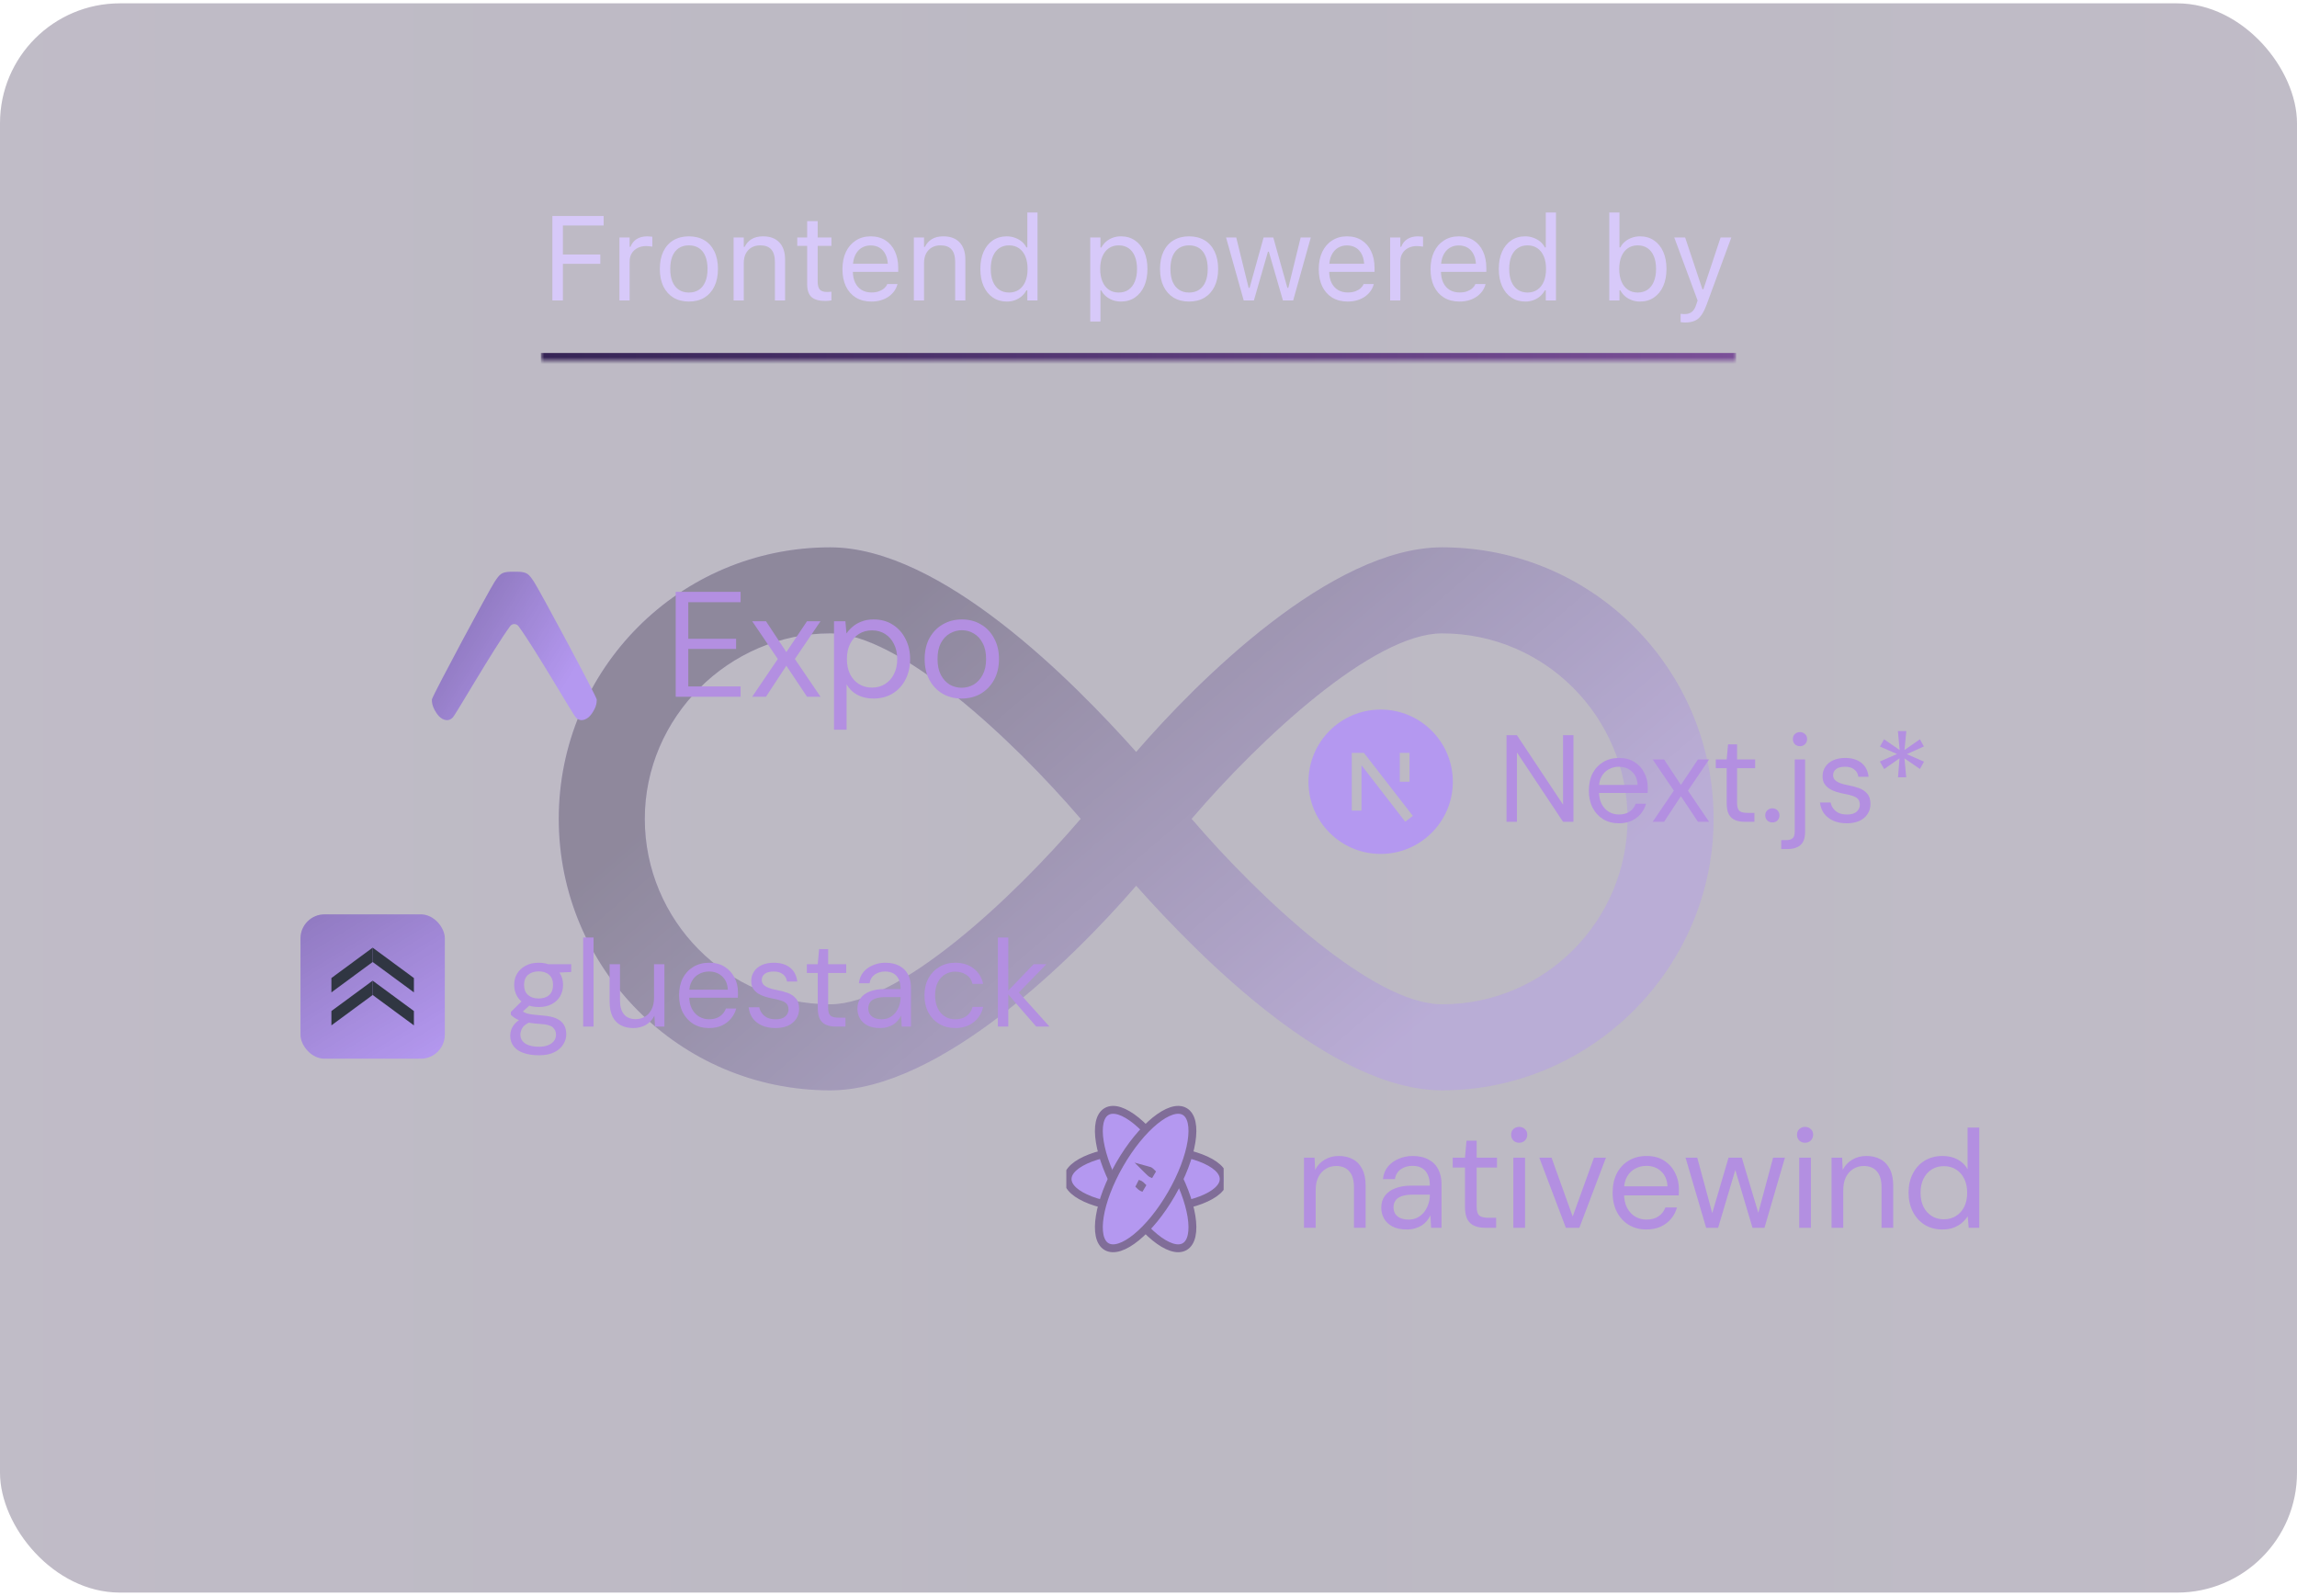 <svg width="344" height="239" viewBox="0 0 344 239" fill="none" xmlns="http://www.w3.org/2000/svg">
<rect y="0.5" width="344" height="238" rx="17.951" fill="url(#paint0_linear_1672_13368)" fill-opacity="0.3"/>
<g opacity="0.4" filter="url(#filter0_df_1672_13368)">
<path d="M215.966 81.967C199.359 81.967 179.315 102.01 170.153 112.605C160.704 102.01 140.947 81.967 124.339 81.967C101.719 81.967 83.68 100.292 83.68 122.626C83.68 144.96 101.719 163.286 124.339 163.286C140.947 163.286 160.99 143.242 170.153 132.648C179.602 143.242 199.359 163.286 215.966 163.286C238.3 163.286 256.626 144.96 256.626 122.626C256.626 100.292 238.587 81.967 215.966 81.967ZM124.339 150.401C108.877 150.401 96.565 137.802 96.565 122.626C96.565 107.451 109.164 94.852 124.339 94.852C134.647 94.852 151.541 110.6 161.849 122.626C151.541 134.652 134.647 150.401 124.339 150.401ZM215.966 150.401C205.658 150.401 188.764 134.652 178.456 122.626C188.764 110.6 205.658 94.852 215.966 94.852C231.428 94.852 243.741 107.451 243.741 122.626C243.741 137.802 231.428 150.401 215.966 150.401Z" fill="#B498F0"/>
<path d="M215.966 81.967C199.359 81.967 179.315 102.01 170.153 112.605C160.704 102.01 140.947 81.967 124.339 81.967C101.719 81.967 83.68 100.292 83.68 122.626C83.68 144.96 101.719 163.286 124.339 163.286C140.947 163.286 160.99 143.242 170.153 132.648C179.602 143.242 199.359 163.286 215.966 163.286C238.3 163.286 256.626 144.96 256.626 122.626C256.626 100.292 238.587 81.967 215.966 81.967ZM124.339 150.401C108.877 150.401 96.565 137.802 96.565 122.626C96.565 107.451 109.164 94.852 124.339 94.852C134.647 94.852 151.541 110.6 161.849 122.626C151.541 134.652 134.647 150.401 124.339 150.401ZM215.966 150.401C205.658 150.401 188.764 134.652 178.456 122.626C188.764 110.6 205.658 94.852 215.966 94.852C231.428 94.852 243.741 107.451 243.741 122.626C243.741 137.802 231.428 150.401 215.966 150.401Z" fill="url(#paint1_linear_1672_13368)" fill-opacity="0.6"/>
</g>
<mask id="path-3-inside-1_1672_13368" fill="white">
<path d="M81 23H260V53.984H81V23Z"/>
</mask>
<path d="M260 52.862H81V55.106H260V52.862Z" fill="url(#paint2_linear_1672_13368)" mask="url(#path-3-inside-1_1672_13368)"/>
<path d="M82.724 44.992V32.344H90.403V33.764H84.302V38.111H89.903V39.514H84.302V44.992H82.724ZM92.769 44.992V35.561H94.294V36.963H94.426C94.607 36.467 94.911 36.081 95.337 35.806C95.77 35.532 96.302 35.394 96.933 35.394C97.079 35.394 97.222 35.403 97.362 35.42C97.508 35.432 97.619 35.444 97.695 35.456V36.937C97.537 36.908 97.383 36.887 97.231 36.876C97.085 36.858 96.927 36.849 96.757 36.849C96.278 36.849 95.852 36.946 95.478 37.139C95.109 37.325 94.82 37.591 94.61 37.936C94.4 38.281 94.294 38.684 94.294 39.146V44.992H92.769ZM103.165 45.159C102.277 45.159 101.505 44.963 100.851 44.572C100.202 44.174 99.7 43.61 99.343 42.88C98.993 42.149 98.817 41.285 98.817 40.285V40.268C98.817 39.257 98.993 38.386 99.343 37.656C99.7 36.925 100.202 36.367 100.851 35.981C101.505 35.59 102.277 35.394 103.165 35.394C104.065 35.394 104.839 35.59 105.488 35.981C106.136 36.367 106.636 36.925 106.986 37.656C107.343 38.386 107.521 39.257 107.521 40.268V40.285C107.521 41.29 107.343 42.158 106.986 42.889C106.636 43.613 106.136 44.174 105.488 44.572C104.839 44.963 104.065 45.159 103.165 45.159ZM103.165 43.809C103.761 43.809 104.266 43.669 104.681 43.388C105.096 43.108 105.412 42.707 105.628 42.187C105.85 41.661 105.961 41.027 105.961 40.285V40.268C105.961 39.52 105.85 38.883 105.628 38.357C105.412 37.831 105.096 37.431 104.681 37.156C104.266 36.881 103.761 36.744 103.165 36.744C102.575 36.744 102.072 36.881 101.657 37.156C101.242 37.431 100.924 37.831 100.702 38.357C100.486 38.883 100.377 39.52 100.377 40.268V40.285C100.377 41.027 100.486 41.661 100.702 42.187C100.924 42.707 101.242 43.108 101.657 43.388C102.072 43.669 102.575 43.809 103.165 43.809ZM109.862 44.992V35.561H111.387V36.972H111.518C111.758 36.475 112.103 36.09 112.552 35.815C113.008 35.534 113.584 35.394 114.279 35.394C115.337 35.394 116.149 35.698 116.716 36.306C117.289 36.908 117.575 37.767 117.575 38.883V44.992H116.05V39.251C116.05 38.398 115.869 37.767 115.506 37.358C115.15 36.949 114.595 36.744 113.841 36.744C113.344 36.744 112.912 36.852 112.544 37.068C112.176 37.285 111.889 37.591 111.685 37.989C111.486 38.38 111.387 38.853 111.387 39.409V44.992H109.862ZM123.632 45.071C122.668 45.071 121.966 44.875 121.528 44.484C121.096 44.086 120.88 43.441 120.88 42.547V36.823H119.398V35.561H120.88V33.115H122.457V35.561H124.517V36.823H122.457V42.178C122.457 42.728 122.562 43.122 122.773 43.362C122.983 43.601 123.334 43.721 123.825 43.721C123.953 43.721 124.064 43.718 124.158 43.712C124.257 43.707 124.377 43.698 124.517 43.686V44.983C124.371 45.007 124.225 45.027 124.079 45.045C123.933 45.062 123.784 45.071 123.632 45.071ZM130.486 45.159C129.592 45.159 128.821 44.96 128.172 44.563C127.529 44.165 127.033 43.604 126.682 42.88C126.337 42.155 126.165 41.299 126.165 40.312V40.303C126.165 39.327 126.337 38.471 126.682 37.734C127.033 36.998 127.527 36.425 128.163 36.017C128.8 35.602 129.543 35.394 130.39 35.394C131.249 35.394 131.985 35.593 132.599 35.99C133.218 36.382 133.691 36.934 134.019 37.647C134.352 38.354 134.518 39.178 134.518 40.119V40.715H126.954V39.496H133.738L132.984 40.609V40.005C132.984 39.263 132.873 38.652 132.651 38.173C132.429 37.694 132.123 37.337 131.731 37.103C131.339 36.87 130.89 36.753 130.381 36.753C129.879 36.753 129.426 36.876 129.023 37.121C128.625 37.366 128.31 37.732 128.076 38.217C127.842 38.702 127.725 39.298 127.725 40.005V40.609C127.725 41.282 127.839 41.854 128.067 42.328C128.295 42.801 128.619 43.166 129.04 43.423C129.461 43.675 129.955 43.8 130.521 43.8C130.948 43.8 131.319 43.742 131.635 43.625C131.95 43.508 132.21 43.359 132.415 43.178C132.619 42.997 132.762 42.81 132.844 42.617L132.879 42.538H134.404L134.387 42.608C134.305 42.935 134.159 43.251 133.949 43.555C133.744 43.853 133.478 44.124 133.151 44.37C132.824 44.609 132.435 44.802 131.985 44.948C131.541 45.089 131.041 45.159 130.486 45.159ZM136.859 44.992V35.561H138.384V36.972H138.515C138.755 36.475 139.1 36.09 139.55 35.815C140.005 35.534 140.581 35.394 141.276 35.394C142.334 35.394 143.146 35.698 143.713 36.306C144.286 36.908 144.572 37.767 144.572 38.883V44.992H143.047V39.251C143.047 38.398 142.866 37.767 142.504 37.358C142.147 36.949 141.592 36.744 140.838 36.744C140.341 36.744 139.909 36.852 139.541 37.068C139.173 37.285 138.886 37.591 138.682 37.989C138.483 38.38 138.384 38.853 138.384 39.409V44.992H136.859ZM150.778 45.159C149.983 45.159 149.288 44.957 148.692 44.554C148.096 44.151 147.634 43.584 147.307 42.853C146.98 42.123 146.816 41.267 146.816 40.285V40.268C146.816 39.28 146.98 38.421 147.307 37.691C147.634 36.96 148.093 36.396 148.683 35.999C149.279 35.596 149.975 35.394 150.769 35.394C151.202 35.394 151.608 35.464 151.988 35.605C152.373 35.739 152.715 35.929 153.013 36.174C153.311 36.42 153.545 36.712 153.714 37.051H153.855V31.818H155.38V44.992H153.855V43.485H153.714C153.522 43.835 153.279 44.136 152.987 44.387C152.695 44.633 152.362 44.823 151.988 44.957C151.619 45.092 151.216 45.159 150.778 45.159ZM151.12 43.809C151.693 43.809 152.186 43.666 152.601 43.379C153.016 43.093 153.335 42.687 153.557 42.161C153.779 41.629 153.89 41.004 153.89 40.285V40.268C153.89 39.537 153.779 38.912 153.557 38.392C153.335 37.866 153.016 37.46 152.601 37.173C152.186 36.887 151.693 36.744 151.12 36.744C150.553 36.744 150.062 36.884 149.647 37.165C149.238 37.445 148.923 37.849 148.701 38.374C148.484 38.9 148.376 39.531 148.376 40.268V40.285C148.376 41.016 148.484 41.644 148.701 42.17C148.923 42.696 149.238 43.102 149.647 43.388C150.062 43.669 150.553 43.809 151.12 43.809ZM163.277 48.148V35.561H164.803V37.068H164.934C165.127 36.718 165.369 36.42 165.662 36.174C165.954 35.923 166.287 35.73 166.661 35.596C167.035 35.461 167.441 35.394 167.879 35.394C168.68 35.394 169.375 35.596 169.965 35.999C170.561 36.402 171.023 36.969 171.35 37.699C171.677 38.43 171.841 39.286 171.841 40.268V40.285C171.841 41.273 171.677 42.132 171.35 42.862C171.023 43.587 170.561 44.151 169.965 44.554C169.375 44.957 168.68 45.159 167.879 45.159C167.447 45.159 167.038 45.092 166.652 44.957C166.272 44.817 165.933 44.624 165.635 44.379C165.343 44.133 165.109 43.841 164.934 43.502H164.803V48.148H163.277ZM167.529 43.809C168.107 43.809 168.601 43.669 169.01 43.388C169.419 43.102 169.732 42.696 169.948 42.17C170.17 41.644 170.281 41.016 170.281 40.285V40.268C170.281 39.531 170.17 38.9 169.948 38.374C169.732 37.849 169.419 37.445 169.01 37.165C168.601 36.884 168.107 36.744 167.529 36.744C166.962 36.744 166.471 36.887 166.056 37.173C165.641 37.46 165.323 37.866 165.101 38.392C164.879 38.912 164.767 39.537 164.767 40.268V40.285C164.767 41.004 164.879 41.629 165.101 42.161C165.323 42.687 165.641 43.093 166.056 43.379C166.471 43.666 166.962 43.809 167.529 43.809ZM178.073 45.159C177.185 45.159 176.414 44.963 175.759 44.572C175.111 44.174 174.608 43.61 174.252 42.88C173.901 42.149 173.726 41.285 173.726 40.285V40.268C173.726 39.257 173.901 38.386 174.252 37.656C174.608 36.925 175.111 36.367 175.759 35.981C176.414 35.59 177.185 35.394 178.073 35.394C178.973 35.394 179.747 35.59 180.396 35.981C181.045 36.367 181.544 36.925 181.895 37.656C182.251 38.386 182.43 39.257 182.43 40.268V40.285C182.43 41.29 182.251 42.158 181.895 42.889C181.544 43.613 181.045 44.174 180.396 44.572C179.747 44.963 178.973 45.159 178.073 45.159ZM178.073 43.809C178.669 43.809 179.175 43.669 179.59 43.388C180.005 43.108 180.32 42.707 180.536 42.187C180.758 41.661 180.869 41.027 180.869 40.285V40.268C180.869 39.52 180.758 38.883 180.536 38.357C180.32 37.831 180.005 37.431 179.59 37.156C179.175 36.881 178.669 36.744 178.073 36.744C177.483 36.744 176.98 36.881 176.566 37.156C176.151 37.431 175.832 37.831 175.61 38.357C175.394 38.883 175.286 39.52 175.286 40.268V40.285C175.286 41.027 175.394 41.661 175.61 42.187C175.832 42.707 176.151 43.108 176.566 43.388C176.98 43.669 177.483 43.809 178.073 43.809ZM186.26 44.992L183.613 35.561H185.138L186.996 43.108H187.137L189.24 35.561H190.687L192.799 43.108H192.939L194.789 35.561H196.305L193.667 44.992H192.133L190.02 37.691H189.889L187.785 44.992H186.26ZM201.818 45.159C200.924 45.159 200.153 44.96 199.504 44.563C198.862 44.165 198.365 43.604 198.014 42.88C197.67 42.155 197.497 41.299 197.497 40.312V40.303C197.497 39.327 197.67 38.471 198.014 37.734C198.365 36.998 198.859 36.425 199.496 36.017C200.133 35.602 200.875 35.394 201.722 35.394C202.581 35.394 203.317 35.593 203.931 35.99C204.55 36.382 205.024 36.934 205.351 37.647C205.684 38.354 205.851 39.178 205.851 40.119V40.715H198.286V39.496H205.07L204.317 40.609V40.005C204.317 39.263 204.206 38.652 203.984 38.173C203.761 37.694 203.455 37.337 203.063 37.103C202.672 36.87 202.222 36.753 201.713 36.753C201.211 36.753 200.758 36.876 200.355 37.121C199.957 37.366 199.642 37.732 199.408 38.217C199.174 38.702 199.057 39.298 199.057 40.005V40.609C199.057 41.282 199.171 41.854 199.399 42.328C199.627 42.801 199.951 43.166 200.372 43.423C200.793 43.675 201.287 43.8 201.854 43.8C202.28 43.8 202.651 43.742 202.967 43.625C203.282 43.508 203.542 43.359 203.747 43.178C203.951 42.997 204.095 42.81 204.176 42.617L204.211 42.538H205.737L205.719 42.608C205.637 42.935 205.491 43.251 205.281 43.555C205.076 43.853 204.81 44.124 204.483 44.37C204.156 44.609 203.767 44.802 203.317 44.948C202.873 45.089 202.374 45.159 201.818 45.159ZM208.191 44.992V35.561H209.716V36.963H209.848C210.029 36.467 210.333 36.081 210.759 35.806C211.192 35.532 211.723 35.394 212.354 35.394C212.5 35.394 212.644 35.403 212.784 35.42C212.93 35.432 213.041 35.444 213.117 35.456V36.937C212.959 36.908 212.804 36.887 212.652 36.876C212.506 36.858 212.349 36.849 212.179 36.849C211.7 36.849 211.273 36.946 210.899 37.139C210.531 37.325 210.242 37.591 210.032 37.936C209.821 38.281 209.716 38.684 209.716 39.146V44.992H208.191ZM218.56 45.159C217.666 45.159 216.895 44.96 216.246 44.563C215.603 44.165 215.107 43.604 214.756 42.88C214.411 42.155 214.239 41.299 214.239 40.312V40.303C214.239 39.327 214.411 38.471 214.756 37.734C215.107 36.998 215.601 36.425 216.237 36.017C216.874 35.602 217.617 35.394 218.464 35.394C219.323 35.394 220.059 35.593 220.673 35.99C221.292 36.382 221.765 36.934 222.093 37.647C222.426 38.354 222.592 39.178 222.592 40.119V40.715H215.028V39.496H221.812L221.058 40.609V40.005C221.058 39.263 220.947 38.652 220.725 38.173C220.503 37.694 220.196 37.337 219.805 37.103C219.413 36.87 218.963 36.753 218.455 36.753C217.953 36.753 217.5 36.876 217.096 37.121C216.699 37.366 216.384 37.732 216.15 38.217C215.916 38.702 215.799 39.298 215.799 40.005V40.609C215.799 41.282 215.913 41.854 216.141 42.328C216.369 42.801 216.693 43.166 217.114 43.423C217.535 43.675 218.028 43.8 218.595 43.8C219.022 43.8 219.393 43.742 219.709 43.625C220.024 43.508 220.284 43.359 220.489 43.178C220.693 42.997 220.836 42.81 220.918 42.617L220.953 42.538H222.478L222.461 42.608C222.379 42.935 222.233 43.251 222.023 43.555C221.818 43.853 221.552 44.124 221.225 44.37C220.898 44.609 220.509 44.802 220.059 44.948C219.615 45.089 219.115 45.159 218.56 45.159ZM228.421 45.159C227.627 45.159 226.931 44.957 226.335 44.554C225.739 44.151 225.277 43.584 224.95 42.853C224.623 42.123 224.459 41.267 224.459 40.285V40.268C224.459 39.28 224.623 38.421 224.95 37.691C225.277 36.96 225.736 36.396 226.326 35.999C226.922 35.596 227.618 35.394 228.412 35.394C228.845 35.394 229.251 35.464 229.631 35.605C230.017 35.739 230.358 35.929 230.656 36.174C230.954 36.42 231.188 36.712 231.358 37.051H231.498V31.818H233.023V44.992H231.498V43.485H231.358C231.165 43.835 230.922 44.136 230.63 44.387C230.338 44.633 230.005 44.823 229.631 44.957C229.263 45.092 228.86 45.159 228.421 45.159ZM228.763 43.809C229.336 43.809 229.83 43.666 230.244 43.379C230.659 43.093 230.978 42.687 231.2 42.161C231.422 41.629 231.533 41.004 231.533 40.285V40.268C231.533 39.537 231.422 38.912 231.2 38.392C230.978 37.866 230.659 37.46 230.244 37.173C229.83 36.887 229.336 36.744 228.763 36.744C228.196 36.744 227.705 36.884 227.291 37.165C226.881 37.445 226.566 37.849 226.344 38.374C226.128 38.9 226.02 39.531 226.02 40.268V40.285C226.02 41.016 226.128 41.644 226.344 42.17C226.566 42.696 226.881 43.102 227.291 43.388C227.705 43.669 228.196 43.809 228.763 43.809ZM245.61 45.159C245.172 45.159 244.766 45.092 244.392 44.957C244.018 44.823 243.685 44.633 243.392 44.387C243.1 44.136 242.858 43.835 242.665 43.485H242.533V44.992H241.008V31.818H242.533V37.051H242.665C242.84 36.712 243.074 36.42 243.366 36.174C243.664 35.929 244.003 35.739 244.383 35.605C244.769 35.464 245.178 35.394 245.61 35.394C246.411 35.394 247.106 35.596 247.696 35.999C248.292 36.396 248.754 36.96 249.081 37.691C249.408 38.421 249.572 39.28 249.572 40.268V40.285C249.572 41.267 249.408 42.123 249.081 42.853C248.754 43.584 248.292 44.151 247.696 44.554C247.106 44.957 246.411 45.159 245.61 45.159ZM245.259 43.809C245.838 43.809 246.332 43.669 246.741 43.388C247.15 43.102 247.462 42.696 247.679 42.17C247.901 41.644 248.012 41.016 248.012 40.285V40.268C248.012 39.531 247.901 38.9 247.679 38.374C247.462 37.849 247.15 37.445 246.741 37.165C246.332 36.884 245.838 36.744 245.259 36.744C244.693 36.744 244.202 36.887 243.787 37.173C243.372 37.46 243.053 37.866 242.831 38.392C242.609 38.912 242.498 39.537 242.498 40.268V40.285C242.498 41.004 242.609 41.629 242.831 42.161C243.053 42.687 243.372 43.093 243.787 43.379C244.202 43.666 244.693 43.809 245.259 43.809ZM252.368 48.297C252.269 48.297 252.155 48.291 252.026 48.279C251.904 48.273 251.793 48.262 251.693 48.244V46.991C251.781 47.008 251.88 47.02 251.991 47.026C252.102 47.032 252.21 47.035 252.316 47.035C252.748 47.035 253.101 46.923 253.376 46.701C253.657 46.485 253.882 46.105 254.051 45.562L254.235 45.001L250.738 35.561H252.368L255.269 44.256L254.673 43.327H255.383L254.787 44.256L257.68 35.561H259.284L255.603 45.571C255.345 46.272 255.074 46.821 254.787 47.219C254.501 47.616 254.165 47.894 253.779 48.051C253.399 48.215 252.929 48.297 252.368 48.297Z" fill="#D7C9F9"/>
<path d="M64.688 105.049C64.732 105.594 64.925 106.142 65.427 106.877C66.023 107.75 67.047 108.23 67.795 107.46C68.299 106.941 73.754 97.406 76.383 93.792C76.455 93.689 76.551 93.604 76.662 93.546C76.774 93.487 76.898 93.457 77.025 93.457C77.151 93.457 77.275 93.487 77.387 93.546C77.498 93.604 77.594 93.689 77.666 93.792C80.295 97.406 85.75 106.941 86.254 107.46C87.002 108.23 88.026 107.75 88.623 106.877C89.209 106.019 89.371 105.417 89.371 104.773C89.371 104.335 80.876 88.525 80.02 87.209C79.198 85.944 78.947 85.668 77.555 85.623H76.494C75.102 85.668 74.851 85.943 74.028 87.209C73.19 88.498 65.028 103.685 64.688 104.726V105.049Z" fill="#B498F0"/>
<path d="M64.688 105.049C64.732 105.594 64.925 106.142 65.427 106.877C66.023 107.75 67.047 108.23 67.795 107.46C68.299 106.941 73.754 97.406 76.383 93.792C76.455 93.689 76.551 93.604 76.662 93.546C76.774 93.487 76.898 93.457 77.025 93.457C77.151 93.457 77.275 93.487 77.387 93.546C77.498 93.604 77.594 93.689 77.666 93.792C80.295 97.406 85.75 106.941 86.254 107.46C87.002 108.23 88.026 107.75 88.623 106.877C89.209 106.019 89.371 105.417 89.371 104.773C89.371 104.335 80.876 88.525 80.02 87.209C79.198 85.944 78.947 85.668 77.555 85.623H76.494C75.102 85.668 74.851 85.943 74.028 87.209C73.19 88.498 65.028 103.685 64.688 104.726V105.049Z" fill="url(#paint3_linear_1672_13368)" fill-opacity="0.2"/>
<path d="M101.194 104.342V88.634H110.91V90.183H103.079V95.658H110.237V97.184H103.079V102.793H110.91V104.342H101.194ZM112.648 104.342L116.485 98.687L112.648 93.032H114.712L117.764 97.655L120.861 93.032H122.88L119.043 98.687L122.88 104.342H120.861L117.764 99.697L114.712 104.342H112.648ZM124.902 109.278V93.032H126.607L126.764 94.872C127.004 94.513 127.31 94.177 127.684 93.863C128.058 93.534 128.507 93.272 129.031 93.077C129.554 92.868 130.153 92.763 130.826 92.763C131.933 92.763 132.89 93.025 133.698 93.549C134.521 94.072 135.157 94.783 135.605 95.68C136.069 96.563 136.301 97.573 136.301 98.71C136.301 99.847 136.069 100.864 135.605 101.761C135.157 102.644 134.521 103.34 133.698 103.848C132.875 104.357 131.91 104.611 130.803 104.611C129.891 104.611 129.083 104.424 128.38 104.05C127.692 103.676 127.161 103.153 126.787 102.479V109.278H124.902ZM130.601 102.973C131.334 102.973 131.985 102.793 132.554 102.434C133.122 102.075 133.563 101.582 133.878 100.953C134.207 100.31 134.371 99.555 134.371 98.687C134.371 97.834 134.207 97.086 133.878 96.443C133.563 95.8 133.122 95.299 132.554 94.94C131.985 94.581 131.334 94.401 130.601 94.401C129.853 94.401 129.195 94.581 128.627 94.94C128.058 95.299 127.617 95.8 127.303 96.443C126.989 97.086 126.832 97.834 126.832 98.687C126.832 99.555 126.989 100.31 127.303 100.953C127.617 101.582 128.058 102.075 128.627 102.434C129.195 102.793 129.853 102.973 130.601 102.973ZM143.997 104.611C142.95 104.611 142.007 104.372 141.17 103.893C140.332 103.399 139.674 102.711 139.195 101.829C138.716 100.931 138.477 99.891 138.477 98.71C138.477 97.498 138.716 96.451 139.195 95.568C139.689 94.671 140.354 93.982 141.192 93.504C142.045 93.01 142.995 92.763 144.042 92.763C145.119 92.763 146.069 93.01 146.892 93.504C147.729 93.982 148.388 94.671 148.866 95.568C149.36 96.451 149.607 97.49 149.607 98.687C149.607 99.884 149.36 100.931 148.866 101.829C148.373 102.711 147.707 103.399 146.869 103.893C146.032 104.372 145.074 104.611 143.997 104.611ZM144.02 102.995C144.663 102.995 145.261 102.838 145.815 102.524C146.368 102.195 146.817 101.709 147.161 101.066C147.505 100.422 147.677 99.63 147.677 98.687C147.677 97.73 147.505 96.937 147.161 96.309C146.832 95.665 146.391 95.187 145.837 94.872C145.299 94.543 144.7 94.379 144.042 94.379C143.414 94.379 142.815 94.543 142.247 94.872C141.693 95.187 141.245 95.665 140.9 96.309C140.571 96.937 140.407 97.73 140.407 98.687C140.407 99.63 140.571 100.422 140.9 101.066C141.245 101.709 141.686 102.195 142.224 102.524C142.778 102.838 143.376 102.995 144.02 102.995Z" fill="#B38FE1"/>
<g clip-path="url(#clip0_1672_13368)">
<path d="M206.767 127.881C200.797 127.881 195.958 123.041 195.958 117.071C195.958 111.101 200.797 106.262 206.767 106.262C212.737 106.262 217.577 111.101 217.577 117.071C217.577 123.041 212.737 127.881 206.767 127.881ZM211.091 112.747H209.632V117.071H211.091V112.747ZM203.898 114.596L210.448 123.057L211.587 122.183L204.263 112.747H202.443V121.392H203.898V114.596Z" fill="#B498F0"/>
</g>
<path d="M225.615 123.07V110.099H227.172L234.084 120.495V110.099H235.64V123.07H234.084L227.172 112.675V123.07H225.615ZM242.43 123.293C241.553 123.293 240.775 123.089 240.095 122.681C239.428 122.274 238.903 121.705 238.52 120.976C238.137 120.235 237.946 119.377 237.946 118.401C237.946 117.412 238.131 116.554 238.502 115.825C238.885 115.096 239.416 114.528 240.095 114.12C240.787 113.712 241.578 113.509 242.467 113.509C243.381 113.509 244.153 113.712 244.783 114.12C245.426 114.528 245.914 115.065 246.247 115.732C246.593 116.387 246.766 117.11 246.766 117.9C246.766 118.024 246.766 118.154 246.766 118.289C246.766 118.425 246.76 118.58 246.748 118.753H239.113V117.548H245.247C245.21 116.696 244.925 116.029 244.394 115.547C243.875 115.065 243.221 114.824 242.43 114.824C241.899 114.824 241.405 114.948 240.948 115.195C240.503 115.43 240.145 115.782 239.873 116.251C239.601 116.708 239.465 117.283 239.465 117.974V118.493C239.465 119.259 239.601 119.902 239.873 120.42C240.157 120.939 240.521 121.328 240.966 121.588C241.423 121.847 241.911 121.977 242.43 121.977C243.085 121.977 243.622 121.835 244.042 121.551C244.475 121.254 244.783 120.859 244.969 120.365H246.507C246.358 120.921 246.099 121.421 245.728 121.866C245.358 122.311 244.895 122.663 244.339 122.922C243.795 123.169 243.159 123.293 242.43 123.293ZM247.506 123.07L250.675 118.401L247.506 113.731H249.211L251.731 117.548L254.288 113.731H255.956L252.787 118.401L255.956 123.07H254.288L251.731 119.235L249.211 123.07H247.506ZM261.294 123.07C260.738 123.07 260.257 122.984 259.849 122.811C259.441 122.638 259.126 122.348 258.904 121.94C258.694 121.52 258.589 120.958 258.589 120.254V115.047H256.958V113.731H258.589L258.793 111.47H260.145V113.731H262.851V115.047H260.145V120.254C260.145 120.834 260.263 121.23 260.498 121.44C260.732 121.637 261.146 121.736 261.739 121.736H262.74V123.07H261.294ZM265.438 123.163C265.129 123.163 264.869 123.064 264.659 122.866C264.462 122.656 264.363 122.403 264.363 122.107C264.363 121.81 264.462 121.563 264.659 121.366C264.869 121.155 265.129 121.05 265.438 121.05C265.747 121.05 266 121.155 266.198 121.366C266.395 121.563 266.494 121.81 266.494 122.107C266.494 122.403 266.395 122.656 266.198 122.866C266 123.064 265.747 123.163 265.438 123.163ZM266.758 127.147V125.813H267.481C267.95 125.813 268.284 125.714 268.481 125.516C268.679 125.331 268.778 125.01 268.778 124.553V113.731H270.334V124.59C270.334 125.183 270.235 125.665 270.038 126.035C269.84 126.418 269.544 126.696 269.148 126.869C268.765 127.054 268.29 127.147 267.721 127.147H266.758ZM269.575 111.748C269.266 111.748 269.006 111.649 268.796 111.452C268.599 111.242 268.5 110.982 268.5 110.673C268.5 110.365 268.599 110.118 268.796 109.932C269.006 109.735 269.266 109.636 269.575 109.636C269.871 109.636 270.118 109.735 270.316 109.932C270.526 110.118 270.631 110.365 270.631 110.673C270.631 110.982 270.526 111.242 270.316 111.452C270.118 111.649 269.871 111.748 269.575 111.748ZM276.582 123.293C275.804 123.293 275.124 123.163 274.544 122.904C273.975 122.644 273.518 122.286 273.172 121.829C272.839 121.359 272.635 120.81 272.561 120.18H274.155C274.216 120.501 274.346 120.797 274.544 121.069C274.741 121.341 275.007 121.563 275.341 121.736C275.686 121.897 276.106 121.977 276.601 121.977C277.033 121.977 277.391 121.915 277.675 121.792C277.96 121.656 278.17 121.477 278.305 121.254C278.454 121.032 278.528 120.791 278.528 120.532C278.528 120.149 278.435 119.858 278.25 119.661C278.077 119.463 277.817 119.309 277.472 119.197C277.126 119.074 276.706 118.969 276.211 118.882C275.804 118.808 275.402 118.709 275.007 118.586C274.612 118.462 274.26 118.302 273.951 118.104C273.642 117.894 273.395 117.641 273.21 117.344C273.037 117.048 272.95 116.683 272.95 116.251C272.95 115.72 273.086 115.25 273.358 114.843C273.63 114.423 274.019 114.095 274.525 113.861C275.044 113.626 275.643 113.509 276.323 113.509C277.323 113.509 278.132 113.749 278.75 114.231C279.368 114.713 279.732 115.411 279.843 116.325H278.305C278.244 115.856 278.04 115.491 277.694 115.232C277.36 114.96 276.897 114.824 276.304 114.824C275.724 114.824 275.279 114.942 274.97 115.176C274.673 115.411 274.525 115.72 274.525 116.103C274.525 116.35 274.606 116.572 274.766 116.77C274.939 116.955 275.186 117.116 275.507 117.252C275.841 117.388 276.249 117.499 276.73 117.585C277.348 117.696 277.91 117.845 278.417 118.03C278.923 118.215 279.331 118.493 279.64 118.864C279.961 119.222 280.121 119.735 280.121 120.402C280.121 120.983 279.973 121.489 279.677 121.921C279.393 122.354 278.985 122.694 278.454 122.941C277.922 123.175 277.299 123.293 276.582 123.293ZM284.251 116.399L284.473 113.564L282.175 115.176L281.527 114.046L284.103 112.916L281.545 111.804L282.157 110.71L284.492 112.323L284.232 109.487H285.492L285.214 112.323L287.531 110.71L288.124 111.785L285.566 112.934L288.142 114.065L287.531 115.158L285.214 113.564L285.474 116.399H284.251Z" fill="#B38FE1"/>
<rect x="45" y="136.928" width="21.619" height="21.619" rx="3.603" fill="#B498F0"/>
<rect x="45" y="136.928" width="21.619" height="21.619" rx="3.603" fill="url(#paint4_linear_1672_13368)" fill-opacity="0.2"/>
<path d="M49.632 146.466L55.809 141.916V144.063L49.632 148.613V146.466Z" fill="#303642"/>
<path d="M61.986 146.466L55.809 141.916V144.063L61.986 148.613V146.466Z" fill="#303642"/>
<path d="M49.633 151.409L55.809 146.859V149.006L49.633 153.556V151.409Z" fill="#303642"/>
<path d="M61.986 151.409L55.809 146.859V149.006L61.986 153.556V151.409Z" fill="#303642"/>
<path d="M80.691 158.035C79.851 158.035 79.104 157.924 78.449 157.702C77.806 157.492 77.306 157.164 76.948 156.72C76.59 156.275 76.41 155.725 76.41 155.071C76.41 154.786 76.466 154.484 76.577 154.163C76.701 153.841 76.905 153.526 77.189 153.217C77.485 152.909 77.899 152.631 78.43 152.384L79.505 153.014C78.85 153.285 78.424 153.594 78.227 153.94C78.029 154.298 77.93 154.626 77.93 154.922C77.93 155.33 78.047 155.67 78.282 155.941C78.517 156.213 78.844 156.417 79.264 156.553C79.684 156.689 80.16 156.757 80.691 156.757C81.222 156.757 81.679 156.683 82.062 156.534C82.445 156.386 82.742 156.176 82.952 155.904C83.162 155.633 83.267 155.311 83.267 154.941C83.267 154.508 83.106 154.144 82.785 153.848C82.464 153.563 81.852 153.397 80.951 153.347C80.222 153.298 79.61 153.23 79.116 153.143C78.622 153.057 78.214 152.958 77.893 152.847C77.572 152.723 77.3 152.587 77.078 152.439C76.868 152.291 76.676 152.137 76.503 151.976V151.55L78.301 149.771L79.653 150.253L77.8 151.92L78.041 151.272C78.177 151.371 78.307 151.463 78.43 151.55C78.554 151.636 78.721 151.71 78.931 151.772C79.141 151.834 79.431 151.889 79.802 151.939C80.184 151.988 80.685 152.038 81.303 152.087C82.155 152.149 82.834 152.297 83.341 152.532C83.86 152.767 84.23 153.082 84.453 153.477C84.688 153.872 84.805 154.342 84.805 154.885C84.805 155.416 84.657 155.917 84.36 156.386C84.076 156.868 83.631 157.263 83.026 157.572C82.421 157.881 81.642 158.035 80.691 158.035ZM80.672 150.809C79.894 150.809 79.227 150.66 78.671 150.364C78.128 150.067 77.714 149.672 77.43 149.178C77.146 148.671 77.004 148.109 77.004 147.492C77.004 146.874 77.146 146.318 77.43 145.824C77.726 145.33 78.146 144.934 78.69 144.638C79.233 144.329 79.894 144.175 80.672 144.175C81.451 144.175 82.112 144.329 82.655 144.638C83.199 144.934 83.613 145.33 83.897 145.824C84.181 146.318 84.323 146.874 84.323 147.492C84.323 148.109 84.181 148.671 83.897 149.178C83.613 149.672 83.199 150.067 82.655 150.364C82.112 150.66 81.451 150.809 80.672 150.809ZM80.672 149.53C81.34 149.53 81.865 149.357 82.248 149.011C82.631 148.665 82.822 148.159 82.822 147.492C82.822 146.837 82.631 146.336 82.248 145.991C81.865 145.645 81.34 145.472 80.672 145.472C80.018 145.472 79.487 145.645 79.079 145.991C78.684 146.336 78.486 146.837 78.486 147.492C78.486 148.159 78.684 148.665 79.079 149.011C79.474 149.357 80.005 149.53 80.672 149.53ZM82.192 145.713L81.729 144.397H85.546V145.564L82.192 145.713ZM87.336 153.736V140.394H88.893V153.736H87.336ZM94.853 153.959C94.137 153.959 93.507 153.817 92.963 153.532C92.432 153.248 92.018 152.81 91.722 152.217C91.438 151.624 91.296 150.883 91.296 149.993V144.397H92.852V149.826C92.852 150.753 93.056 151.451 93.464 151.92C93.871 152.39 94.446 152.625 95.187 152.625C95.706 152.625 96.175 152.501 96.595 152.254C97.015 151.994 97.343 151.63 97.577 151.161C97.824 150.679 97.948 150.092 97.948 149.4V144.397H99.504V153.736H98.096L98.004 152.106C97.719 152.686 97.299 153.143 96.743 153.477C96.188 153.798 95.558 153.959 94.853 153.959ZM106.18 153.959C105.303 153.959 104.525 153.755 103.845 153.347C103.178 152.94 102.653 152.371 102.27 151.642C101.887 150.901 101.696 150.043 101.696 149.067C101.696 148.078 101.881 147.22 102.252 146.491C102.634 145.762 103.166 145.194 103.845 144.786C104.537 144.378 105.328 144.175 106.217 144.175C107.131 144.175 107.903 144.378 108.533 144.786C109.176 145.194 109.664 145.731 109.997 146.398C110.343 147.053 110.516 147.776 110.516 148.566C110.516 148.69 110.516 148.82 110.516 148.955C110.516 149.091 110.51 149.246 110.498 149.419H102.863V148.214H108.997C108.96 147.362 108.675 146.695 108.144 146.213C107.625 145.731 106.971 145.49 106.18 145.49C105.649 145.49 105.155 145.614 104.698 145.861C104.253 146.096 103.895 146.448 103.623 146.917C103.351 147.374 103.215 147.949 103.215 148.64V149.159C103.215 149.925 103.351 150.568 103.623 151.086C103.907 151.605 104.271 151.994 104.716 152.254C105.173 152.513 105.661 152.643 106.18 152.643C106.835 152.643 107.372 152.501 107.792 152.217C108.225 151.92 108.533 151.525 108.719 151.031H110.257C110.108 151.587 109.849 152.087 109.478 152.532C109.108 152.977 108.645 153.329 108.089 153.588C107.545 153.835 106.909 153.959 106.18 153.959ZM116.137 153.959C115.359 153.959 114.68 153.829 114.099 153.57C113.531 153.31 113.074 152.952 112.728 152.495C112.394 152.025 112.191 151.476 112.116 150.846H113.71C113.772 151.167 113.901 151.463 114.099 151.735C114.297 152.007 114.562 152.229 114.896 152.402C115.242 152.563 115.662 152.643 116.156 152.643C116.588 152.643 116.947 152.581 117.231 152.458C117.515 152.322 117.725 152.143 117.861 151.92C118.009 151.698 118.083 151.457 118.083 151.198C118.083 150.815 117.991 150.524 117.805 150.327C117.632 150.129 117.373 149.975 117.027 149.863C116.681 149.74 116.261 149.635 115.767 149.548C115.359 149.474 114.958 149.375 114.562 149.252C114.167 149.128 113.815 148.968 113.506 148.77C113.197 148.56 112.95 148.307 112.765 148.01C112.592 147.714 112.506 147.349 112.506 146.917C112.506 146.386 112.641 145.916 112.913 145.509C113.185 145.089 113.574 144.761 114.081 144.527C114.599 144.292 115.199 144.175 115.878 144.175C116.879 144.175 117.688 144.416 118.306 144.897C118.923 145.379 119.288 146.077 119.399 146.991H117.861C117.799 146.522 117.595 146.157 117.249 145.898C116.916 145.626 116.453 145.49 115.86 145.49C115.279 145.49 114.834 145.608 114.525 145.842C114.229 146.077 114.081 146.386 114.081 146.769C114.081 147.016 114.161 147.238 114.322 147.436C114.494 147.621 114.742 147.782 115.063 147.918C115.396 148.054 115.804 148.165 116.286 148.251C116.903 148.362 117.466 148.511 117.972 148.696C118.479 148.881 118.886 149.159 119.195 149.53C119.516 149.888 119.677 150.401 119.677 151.068C119.677 151.649 119.529 152.155 119.232 152.587C118.948 153.02 118.54 153.36 118.009 153.607C117.478 153.841 116.854 153.959 116.137 153.959ZM125.171 153.736C124.615 153.736 124.133 153.65 123.726 153.477C123.318 153.304 123.003 153.014 122.781 152.606C122.571 152.186 122.466 151.624 122.466 150.92V145.713H120.835V144.397H122.466L122.669 142.136H124.022V144.397H126.728V145.713H124.022V150.92C124.022 151.5 124.139 151.896 124.374 152.106C124.609 152.303 125.023 152.402 125.616 152.402H126.616V153.736H125.171ZM131.797 153.959C131.044 153.959 130.414 153.829 129.907 153.57C129.401 153.298 129.024 152.946 128.777 152.513C128.53 152.069 128.406 151.587 128.406 151.068C128.406 150.438 128.567 149.907 128.888 149.474C129.222 149.03 129.685 148.696 130.278 148.474C130.883 148.239 131.594 148.122 132.409 148.122H134.874C134.874 147.541 134.781 147.059 134.596 146.676C134.423 146.281 134.163 145.984 133.817 145.787C133.484 145.589 133.064 145.49 132.557 145.49C131.964 145.49 131.452 145.639 131.019 145.935C130.587 146.231 130.321 146.67 130.222 147.251H128.629C128.703 146.584 128.925 146.028 129.296 145.583C129.679 145.126 130.161 144.78 130.741 144.545C131.322 144.298 131.927 144.175 132.557 144.175C133.422 144.175 134.138 144.335 134.707 144.656C135.287 144.965 135.72 145.404 136.004 145.972C136.288 146.528 136.43 147.189 136.43 147.955V153.736H135.04L134.948 152.087C134.824 152.347 134.664 152.594 134.466 152.828C134.281 153.051 134.058 153.248 133.799 153.421C133.539 153.582 133.243 153.712 132.909 153.81C132.588 153.909 132.217 153.959 131.797 153.959ZM132.038 152.643C132.471 152.643 132.86 152.557 133.206 152.384C133.564 152.198 133.867 151.951 134.114 151.642C134.361 151.321 134.546 150.969 134.67 150.586C134.806 150.203 134.874 149.802 134.874 149.382V149.326H132.539C131.933 149.326 131.445 149.4 131.075 149.548C130.704 149.684 130.439 149.882 130.278 150.141C130.117 150.388 130.037 150.673 130.037 150.994C130.037 151.327 130.111 151.618 130.259 151.865C130.42 152.112 130.649 152.303 130.945 152.439C131.254 152.575 131.618 152.643 132.038 152.643ZM143.044 153.959C142.167 153.959 141.377 153.755 140.673 153.347C139.981 152.94 139.437 152.371 139.042 151.642C138.647 150.901 138.449 150.049 138.449 149.085C138.449 148.097 138.647 147.238 139.042 146.509C139.437 145.781 139.981 145.212 140.673 144.805C141.377 144.385 142.167 144.175 143.044 144.175C144.156 144.175 145.083 144.465 145.824 145.046C146.565 145.614 147.035 146.38 147.232 147.343H145.639C145.515 146.763 145.213 146.312 144.731 145.991C144.249 145.669 143.681 145.509 143.026 145.509C142.495 145.509 142.001 145.645 141.543 145.916C141.086 146.176 140.722 146.571 140.45 147.102C140.178 147.634 140.043 148.288 140.043 149.067C140.043 149.647 140.123 150.166 140.283 150.623C140.444 151.068 140.66 151.439 140.932 151.735C141.204 152.032 141.519 152.26 141.877 152.421C142.248 152.569 142.631 152.643 143.026 152.643C143.471 152.643 143.872 152.575 144.23 152.439C144.589 152.291 144.891 152.075 145.138 151.791C145.385 151.506 145.552 151.173 145.639 150.79H147.232C147.035 151.729 146.559 152.495 145.805 153.088C145.064 153.668 144.144 153.959 143.044 153.959ZM155.187 153.736L150.739 148.622L154.798 144.397H156.706L152.055 149.178L152.074 148.066L157.17 153.736H155.187ZM149.442 153.736V140.394H150.999V153.736H149.442Z" fill="#B38FE1"/>
<g clip-path="url(#clip1_1672_13368)">
<path d="M171.572 181.034C178.027 181.034 183.26 179.037 183.26 176.572C183.26 174.107 178.027 172.109 171.572 172.109C165.117 172.109 159.884 174.107 159.884 176.572C159.884 179.037 165.117 181.034 171.572 181.034Z" fill="#B498F0" stroke="#806D98" stroke-width="1.178"/>
<path d="M167.707 178.803C170.935 184.393 175.281 187.926 177.416 186.694C179.55 185.461 178.664 179.931 175.436 174.341C172.209 168.75 167.862 165.218 165.728 166.45C163.594 167.682 164.48 173.213 167.707 178.803Z" fill="#B498F0" stroke="#806D98" stroke-width="1.178"/>
<path d="M167.707 174.341C164.48 179.931 163.594 185.462 165.728 186.694C167.863 187.926 172.209 184.394 175.437 178.803C178.664 173.213 179.55 167.683 177.416 166.45C175.282 165.218 170.935 168.751 167.707 174.341Z" fill="#B498F0" stroke="#806D98" stroke-width="1.178"/>
<path d="M170.418 177.271C170.414 177.268 170.41 177.265 170.407 177.262C170.602 177.312 170.74 177.402 170.855 177.499C170.944 177.575 171.018 177.652 171.107 177.746C171.125 177.764 171.144 177.784 171.163 177.804L171.164 177.805C171.193 177.836 171.228 177.872 171.268 177.911C171.101 177.859 170.97 177.78 170.878 177.711L170.878 177.711C170.858 177.696 170.818 177.659 170.725 177.565C170.722 177.562 170.719 177.558 170.715 177.555C170.637 177.476 170.533 177.371 170.418 177.271Z" fill="#B498F0" stroke="#806D98" stroke-width="1.178"/>
<path d="M171.869 175.223C171.865 175.219 171.861 175.216 171.858 175.213C172.053 175.263 172.191 175.353 172.306 175.45C172.395 175.526 172.469 175.603 172.558 175.697C172.576 175.716 172.595 175.735 172.614 175.755L172.615 175.756C172.644 175.787 172.679 175.823 172.719 175.862C172.552 175.81 172.421 175.731 172.329 175.662L172.329 175.662C172.309 175.647 172.269 175.61 172.176 175.516C172.173 175.513 172.17 175.509 172.166 175.506C172.088 175.427 171.984 175.322 171.869 175.223Z" fill="#B498F0" stroke="#806D98" stroke-width="1.178"/>
</g>
<path d="M195.285 183.871V173.364H196.87L196.953 175.199C197.287 174.546 197.759 174.038 198.371 173.677C198.996 173.302 199.705 173.114 200.497 173.114C201.317 173.114 202.026 173.281 202.623 173.614C203.221 173.934 203.687 174.428 204.02 175.095C204.354 175.748 204.52 176.582 204.52 177.596V183.871H202.769V177.784C202.769 176.728 202.533 175.935 202.06 175.407C201.602 174.879 200.949 174.615 200.101 174.615C199.517 174.615 198.996 174.761 198.537 175.053C198.079 175.331 197.71 175.741 197.433 176.283C197.168 176.811 197.036 177.471 197.036 178.263V183.871H195.285ZM210.675 184.121C209.827 184.121 209.118 183.975 208.548 183.683C207.979 183.378 207.555 182.982 207.277 182.495C206.999 181.995 206.86 181.453 206.86 180.869C206.86 180.16 207.04 179.563 207.402 179.076C207.777 178.576 208.298 178.201 208.965 177.951C209.646 177.687 210.445 177.555 211.363 177.555H214.135C214.135 176.901 214.031 176.359 213.823 175.928C213.628 175.484 213.336 175.15 212.947 174.928C212.572 174.705 212.099 174.594 211.529 174.594C210.862 174.594 210.286 174.761 209.799 175.095C209.313 175.428 209.014 175.922 208.903 176.575H207.11C207.193 175.824 207.444 175.199 207.86 174.699C208.291 174.184 208.833 173.795 209.486 173.531C210.14 173.253 210.821 173.114 211.529 173.114C212.502 173.114 213.308 173.295 213.948 173.656C214.601 174.004 215.087 174.497 215.407 175.136C215.727 175.762 215.886 176.505 215.886 177.367V183.871H214.323L214.219 182.016C214.08 182.308 213.899 182.586 213.677 182.85C213.468 183.1 213.218 183.322 212.926 183.517C212.634 183.697 212.301 183.843 211.926 183.954C211.564 184.066 211.147 184.121 210.675 184.121ZM210.946 182.641C211.432 182.641 211.87 182.544 212.259 182.349C212.662 182.141 213.003 181.863 213.281 181.515C213.559 181.154 213.767 180.758 213.906 180.327C214.059 179.896 214.135 179.445 214.135 178.972V178.91H211.509C210.828 178.91 210.279 178.993 209.862 179.16C209.445 179.313 209.146 179.535 208.965 179.827C208.785 180.105 208.694 180.424 208.694 180.786C208.694 181.161 208.778 181.488 208.944 181.766C209.125 182.044 209.382 182.259 209.716 182.412C210.063 182.565 210.473 182.641 210.946 182.641ZM222.438 183.871C221.813 183.871 221.271 183.774 220.812 183.579C220.353 183.385 219.999 183.058 219.749 182.599C219.513 182.127 219.394 181.495 219.394 180.702V174.844H217.56V173.364H219.394L219.624 170.821H221.146V173.364H224.189V174.844H221.146V180.702C221.146 181.356 221.278 181.8 221.542 182.037C221.806 182.259 222.271 182.37 222.938 182.37H224.064V183.871H222.438ZM226.641 183.871V173.364H228.392V183.871H226.641ZM227.516 171.134C227.169 171.134 226.877 171.023 226.641 170.8C226.418 170.564 226.307 170.272 226.307 169.925C226.307 169.577 226.418 169.299 226.641 169.091C226.877 168.868 227.169 168.757 227.516 168.757C227.85 168.757 228.135 168.868 228.371 169.091C228.607 169.299 228.725 169.577 228.725 169.925C228.725 170.272 228.607 170.564 228.371 170.8C228.135 171.023 227.85 171.134 227.516 171.134ZM234.505 183.871L230.523 173.364H232.358L235.526 182.183L238.716 173.364H240.509L236.527 183.871H234.505ZM246.553 184.121C245.567 184.121 244.691 183.892 243.927 183.433C243.176 182.975 242.586 182.335 242.155 181.515C241.724 180.682 241.508 179.716 241.508 178.618C241.508 177.506 241.717 176.54 242.134 175.72C242.565 174.9 243.162 174.261 243.927 173.802C244.705 173.343 245.594 173.114 246.595 173.114C247.623 173.114 248.492 173.343 249.201 173.802C249.924 174.261 250.473 174.865 250.848 175.616C251.237 176.352 251.431 177.165 251.431 178.055C251.431 178.194 251.431 178.34 251.431 178.493C251.431 178.646 251.425 178.819 251.411 179.014H242.822V177.659H249.722C249.68 176.7 249.361 175.949 248.763 175.407C248.179 174.865 247.443 174.594 246.553 174.594C245.956 174.594 245.4 174.733 244.886 175.011C244.385 175.275 243.982 175.671 243.676 176.199C243.371 176.714 243.218 177.36 243.218 178.138V178.722C243.218 179.584 243.371 180.306 243.676 180.89C243.996 181.474 244.406 181.911 244.906 182.203C245.421 182.495 245.97 182.641 246.553 182.641C247.29 182.641 247.894 182.481 248.367 182.162C248.853 181.828 249.201 181.383 249.409 180.827H251.14C250.973 181.453 250.681 182.016 250.264 182.516C249.847 183.016 249.326 183.412 248.701 183.704C248.089 183.982 247.373 184.121 246.553 184.121ZM255.514 183.871L252.429 173.364H254.18L256.577 182.224H256.264L258.87 173.364H260.851L263.498 182.203L263.165 182.224L265.541 173.364H267.313L264.249 183.871H262.456L259.704 174.615H260.058L257.307 183.871H255.514ZM269.454 183.871V173.364H271.205V183.871H269.454ZM270.33 171.134C269.982 171.134 269.69 171.023 269.454 170.8C269.232 170.564 269.12 170.272 269.12 169.925C269.12 169.577 269.232 169.299 269.454 169.091C269.69 168.868 269.982 168.757 270.33 168.757C270.663 168.757 270.948 168.868 271.184 169.091C271.421 169.299 271.539 169.577 271.539 169.925C271.539 170.272 271.421 170.564 271.184 170.8C270.948 171.023 270.663 171.134 270.33 171.134ZM274.295 183.871V173.364H275.88L275.963 175.199C276.297 174.546 276.769 174.038 277.381 173.677C278.006 173.302 278.715 173.114 279.507 173.114C280.327 173.114 281.036 173.281 281.633 173.614C282.231 173.934 282.697 174.428 283.03 175.095C283.364 175.748 283.53 176.582 283.53 177.596V183.871H281.779V177.784C281.779 176.728 281.543 175.935 281.071 175.407C280.612 174.879 279.959 174.615 279.111 174.615C278.527 174.615 278.006 174.761 277.547 175.053C277.089 175.331 276.721 175.741 276.443 176.283C276.178 176.811 276.046 177.471 276.046 178.263V183.871H274.295ZM290.894 184.121C289.879 184.121 288.99 183.885 288.226 183.412C287.461 182.926 286.871 182.266 286.454 181.432C286.037 180.598 285.828 179.653 285.828 178.597C285.828 177.541 286.037 176.603 286.454 175.783C286.871 174.949 287.461 174.295 288.226 173.823C289.004 173.35 289.9 173.114 290.915 173.114C291.776 173.114 292.527 173.288 293.166 173.635C293.819 173.983 294.32 174.469 294.667 175.095V168.861H296.418V183.871H294.834L294.688 182.141C294.466 182.488 294.181 182.815 293.833 183.121C293.486 183.412 293.069 183.656 292.583 183.85C292.096 184.031 291.533 184.121 290.894 184.121ZM291.102 182.599C291.797 182.599 292.409 182.433 292.937 182.099C293.465 181.766 293.875 181.307 294.167 180.723C294.459 180.126 294.605 179.424 294.605 178.618C294.605 177.826 294.459 177.131 294.167 176.533C293.875 175.935 293.465 175.47 292.937 175.136C292.409 174.803 291.797 174.636 291.102 174.636C290.421 174.636 289.817 174.803 289.289 175.136C288.761 175.47 288.351 175.935 288.059 176.533C287.767 177.131 287.621 177.826 287.621 178.618C287.621 179.424 287.767 180.126 288.059 180.723C288.351 181.307 288.761 181.766 289.289 182.099C289.817 182.433 290.421 182.599 291.102 182.599Z" fill="#B38FE1"/>
<defs>
<filter id="filter0_df_1672_13368" x="38.801" y="37.088" width="262.702" height="171.075" filterUnits="userSpaceOnUse" color-interpolation-filters="sRGB">
<feFlood flood-opacity="0" result="BackgroundImageFix"/>
<feColorMatrix in="SourceAlpha" type="matrix" values="0 0 0 0 0 0 0 0 0 0 0 0 0 0 0 0 0 0 127 0" result="hardAlpha"/>
<feOffset/>
<feGaussianBlur stdDeviation="22.439"/>
<feComposite in2="hardAlpha" operator="out"/>
<feColorMatrix type="matrix" values="0 0 0 0 0.905 0 0 0 0 0.846 0 0 0 0 1 0 0 0 0.81 0"/>
<feBlend mode="normal" in2="BackgroundImageFix" result="effect1_dropShadow_1672_13368"/>
<feBlend mode="normal" in="SourceGraphic" in2="effect1_dropShadow_1672_13368" result="shape"/>
<feGaussianBlur stdDeviation="5.61" result="effect2_foregroundBlur_1672_13368"/>
</filter>
<linearGradient id="paint0_linear_1672_13368" x1="0" y1="119.5" x2="344" y2="119.5" gradientUnits="userSpaceOnUse">
<stop stop-color="#2F2046"/>
<stop offset="0.505" stop-color="#201738"/>
<stop offset="1" stop-color="#2F2046"/>
</linearGradient>
<linearGradient id="paint1_linear_1672_13368" x1="97.658" y1="123.023" x2="161.349" y2="197.403" gradientUnits="userSpaceOnUse">
<stop/>
<stop offset="1" stop-opacity="0"/>
</linearGradient>
<linearGradient id="paint2_linear_1672_13368" x1="81" y1="38.492" x2="260" y2="38.492" gradientUnits="userSpaceOnUse">
<stop stop-color="#352355"/>
<stop offset="1" stop-color="#7A4F98"/>
</linearGradient>
<linearGradient id="paint3_linear_1672_13368" x1="66.683" y1="96.843" x2="82.345" y2="106.395" gradientUnits="userSpaceOnUse">
<stop/>
<stop offset="1" stop-opacity="0"/>
</linearGradient>
<linearGradient id="paint4_linear_1672_13368" x1="45" y1="137.282" x2="59.987" y2="161.814" gradientUnits="userSpaceOnUse">
<stop/>
<stop offset="1" stop-opacity="0"/>
</linearGradient>
<clipPath id="clip0_1672_13368">
<rect width="21.619" height="21.619" fill="white" transform="translate(195.958 106.262)"/>
</clipPath>
<clipPath id="clip1_1672_13368">
<rect width="23.561" height="23.561" fill="white" transform="translate(159.693 164.59)"/>
</clipPath>
</defs>
</svg>
